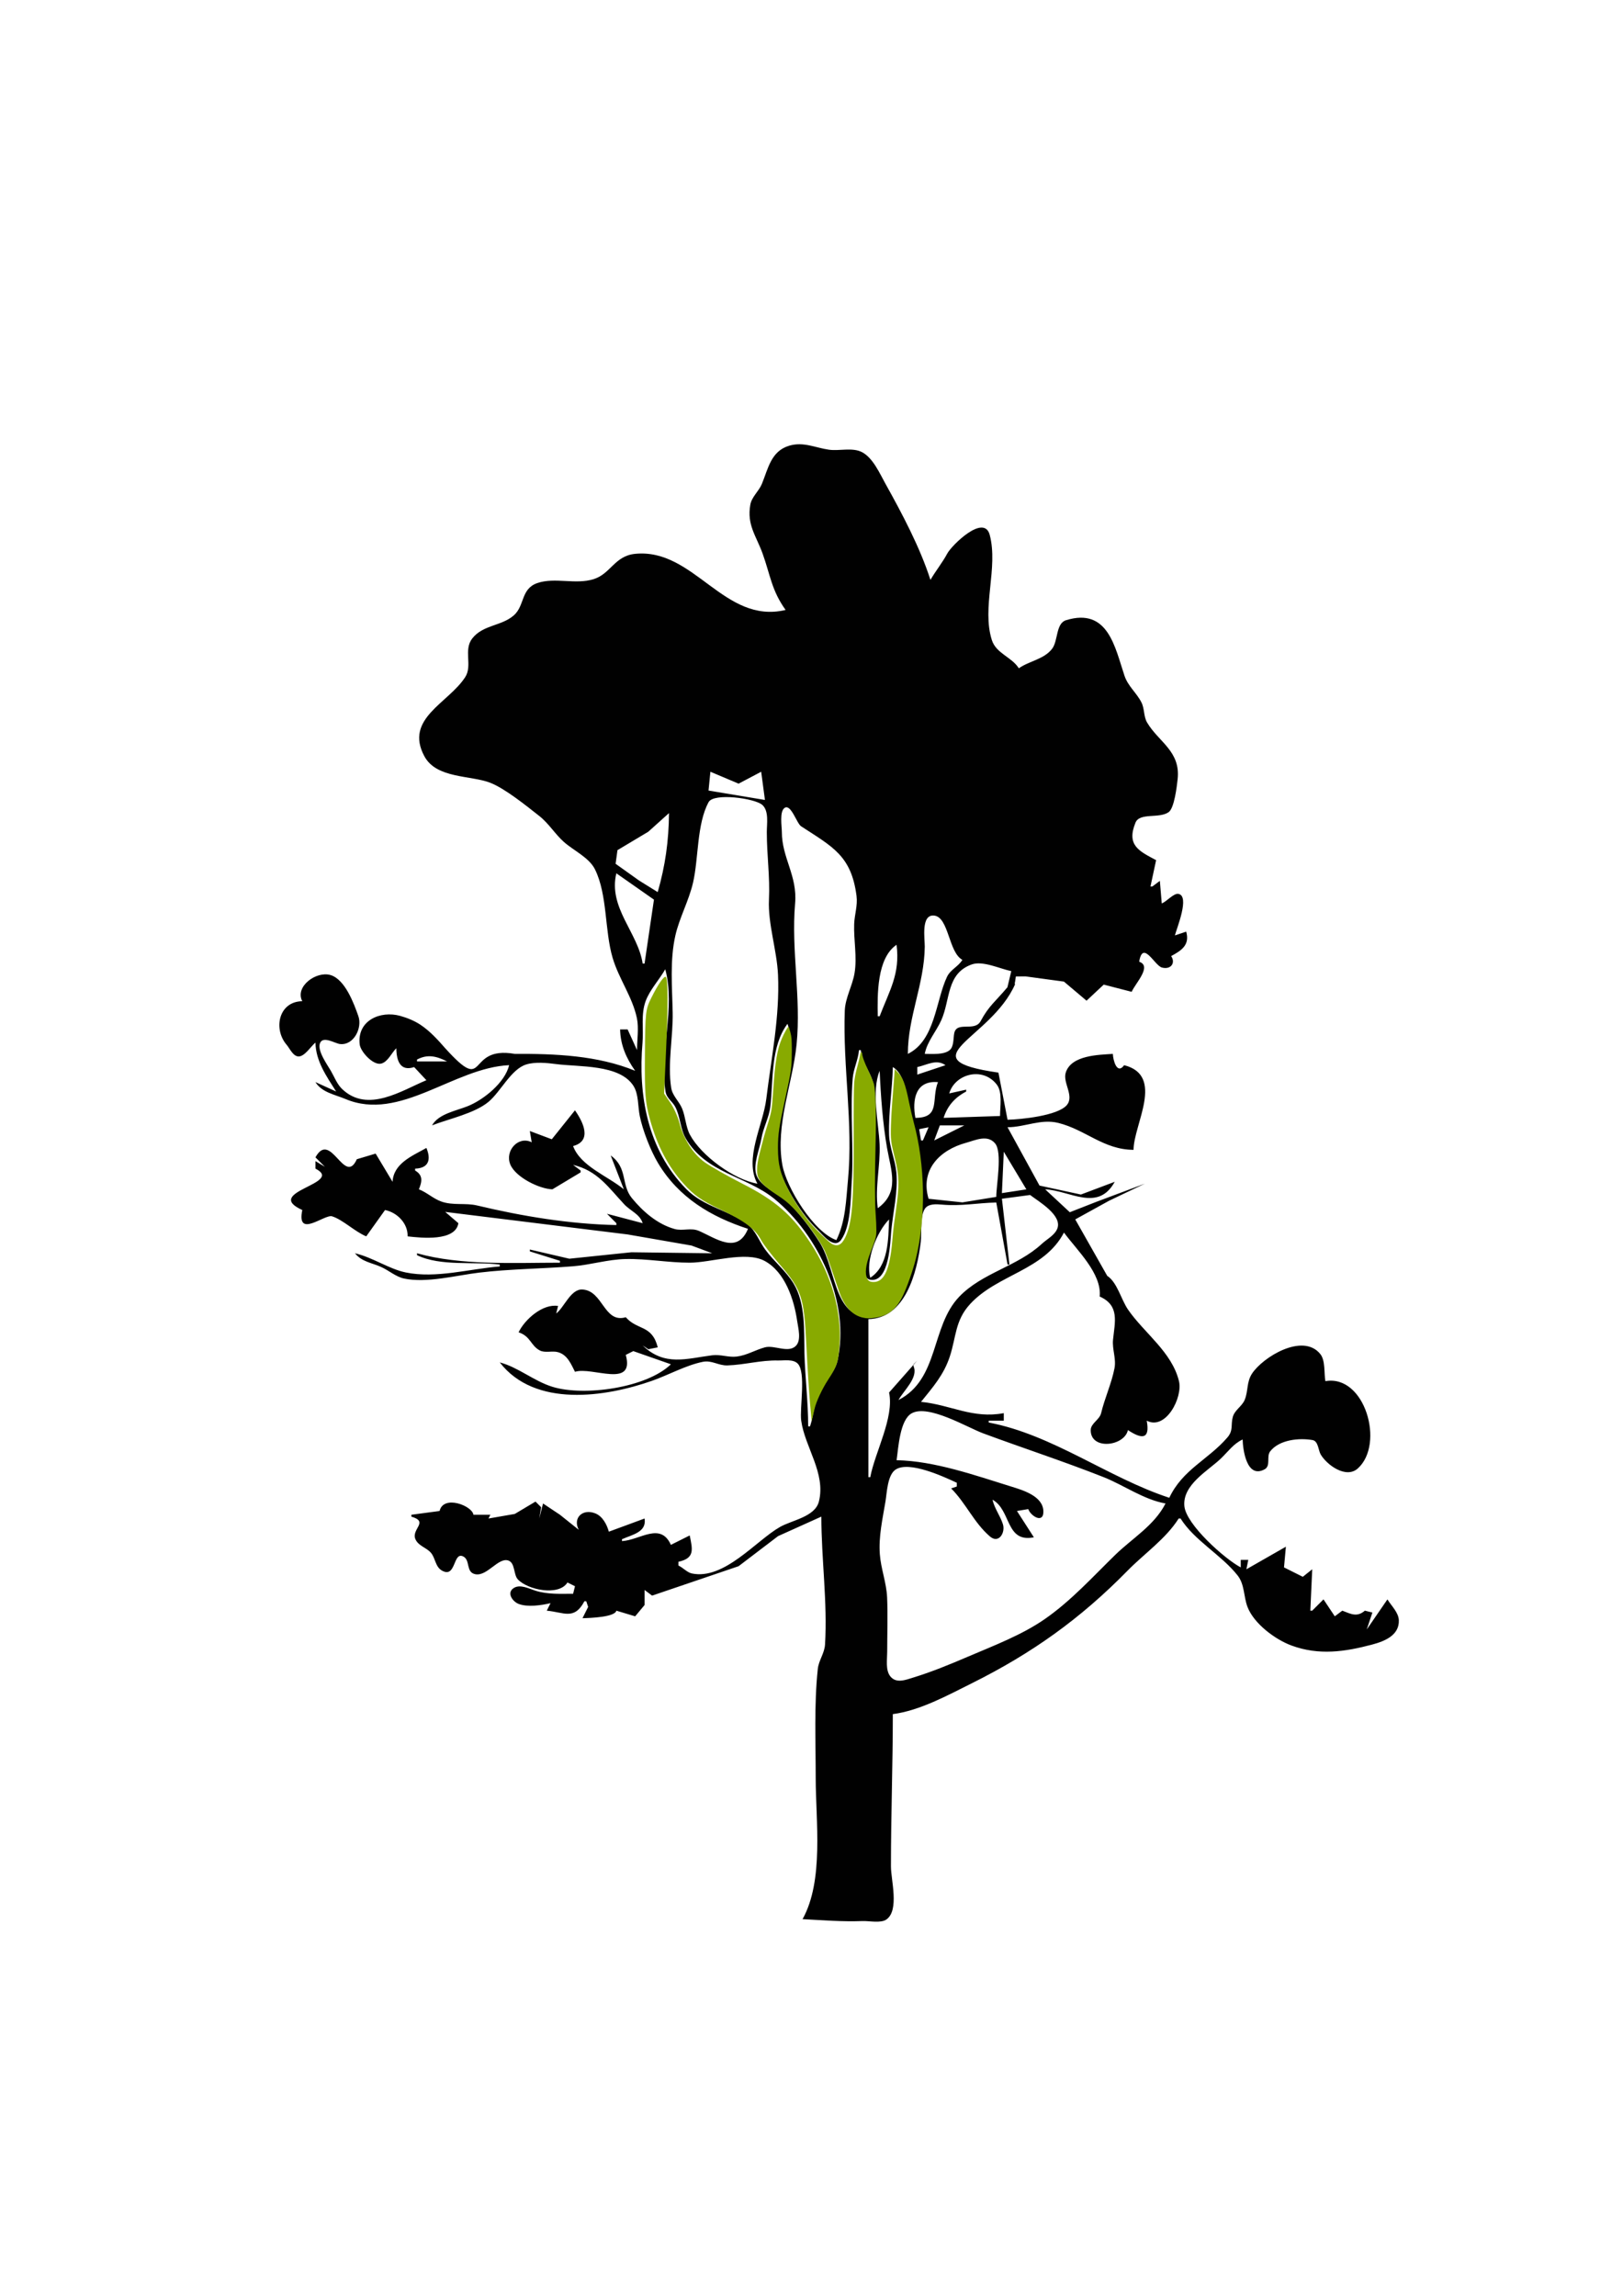 <?xml version="1.0" encoding="UTF-8" standalone="no"?>
<!-- Created with Inkscape (http://www.inkscape.org/) -->

<svg
   width="210mm"
   height="297mm"
   viewBox="0 0 210 297"
   version="1.1"
   id="svg5"
   xml:space="preserve"
   inkscape:version="1.2.1 (9c6d41e, 2022-07-14)"
   sodipodi:docname="logo.svg"
   inkscape:export-filename="logo.png"
   inkscape:export-xdpi="96"
   inkscape:export-ydpi="96"
   xmlns:inkscape="http://www.inkscape.org/namespaces/inkscape"
   xmlns:sodipodi="http://sodipodi.sourceforge.net/DTD/sodipodi-0.dtd"
   xmlns="http://www.w3.org/2000/svg"
   xmlns:svg="http://www.w3.org/2000/svg"><sodipodi:namedview
     id="namedview7"
     pagecolor="#ffffff"
     bordercolor="#000000"
     borderopacity="0.25"
     inkscape:showpageshadow="2"
     inkscape:pageopacity="0.0"
     inkscape:pagecheckerboard="0"
     inkscape:deskcolor="#d1d1d1"
     inkscape:document-units="mm"
     showgrid="false"
     showguides="false"
     inkscape:zoom="0.5"
     inkscape:cx="227"
     inkscape:cy="876"
     inkscape:window-width="841"
     inkscape:window-height="1361"
     inkscape:window-x="2569"
     inkscape:window-y="27"
     inkscape:window-maximized="1"
     inkscape:current-layer="layer1" /><defs
     id="defs2" /><g
     inkscape:label="Layer 1"
     inkscape:groupmode="layer"
     id="layer1"><path
       style="fill:#010101;stroke:none;stroke-width:0.243"
       d="m 101.649,78.907 c -7.982,1.9 -11.797,-8.017 -19.467,-7.259 -2.655,0.262 -3.148,2.566 -5.354,3.269 -2.351,0.75 -5.014,-0.271 -7.296,0.51 -2.167,0.742 -1.612,2.919 -3.053,4.184 -1.586,1.391 -3.966,1.205 -5.362,2.968 -1.181,1.492 0.044,3.507 -0.918,5.008 -2.166,3.383 -7.914,5.364 -5.288,10.249 1.563,2.908 5.98,2.437 8.531,3.432 1.903,0.742 4.675,2.986 6.331,4.289 1.25,0.983 2.038,2.344 3.207,3.379 1.26,1.115 3.257,2.004 4.015,3.552 1.623,3.313 1.221,7.879 2.276,11.437 0.803,2.708 2.561,5.043 3.137,7.787 0.269,1.284 0.018,2.821 0.018,4.137 l -1.217,-2.677 h -0.973 c 0.042,2.006 0.792,3.731 1.947,5.354 -4.874,-1.999 -10.381,-2.215 -15.574,-2.19 -6.452,-1.128 -3.376,5.484 -9.003,-0.73 -0.966,-1.103 -1.937,-2.181 -3.163,-3.009 -0.788,-0.532 -1.761,-0.928 -2.677,-1.18 -2.548,-0.702 -5.581,0.59 -5.225,3.693 0.108,0.937 1.729,2.731 2.77,2.487 0.867,-0.203 1.366,-1.407 1.968,-1.991 0.02,1.712 0.564,3.021 2.307,2.438 l 1.586,1.699 c -3.178,1.317 -7.579,4.301 -10.896,1.149 -0.667,-0.634 -1.015,-1.581 -1.469,-2.366 -0.458,-0.792 -1.785,-2.603 -1.404,-3.572 0.388,-0.989 1.926,0.027 2.574,0.106 1.791,0.218 2.923,-2.077 2.396,-3.591 -0.586,-1.683 -1.733,-4.777 -3.612,-5.332 -1.845,-0.545 -4.638,1.492 -3.65,3.386 -3.057,0.036 -3.78,3.592 -2.025,5.638 0.401,0.467 0.834,1.507 1.556,1.508 0.79,4.9e-4 1.594,-1.322 2.172,-1.792 0.052,2.415 1.423,4.343 2.677,6.327 l -2.677,-1.217 c 0.82,1.338 2.529,1.617 3.893,2.191 7.065,2.973 13.999,-4.053 21.171,-4.381 -0.532,2.239 -3.276,4.469 -5.354,5.303 -1.514,0.608 -3.782,0.991 -4.623,2.484 2.231,-0.86 5.484,-1.537 7.297,-3.034 1.578,-1.304 2.919,-4.217 4.871,-4.837 1.157,-0.368 2.706,-0.213 3.892,-0.056 2.929,0.389 8.217,0.007 10.003,2.821 0.687,1.082 0.561,2.657 0.814,3.89 0.382,1.864 1.393,4.465 2.359,6.084 2.664,4.462 6.828,6.95 11.645,8.517 -1.367,3.332 -4.094,1.256 -6.327,0.276 -1.058,-0.464 -2.106,0.042 -3.163,-0.253 -2.225,-0.62 -4.09,-2.243 -5.523,-3.986 -1.452,-1.767 -0.503,-3.906 -2.75,-5.527 l 1.703,4.38 c -2.112,-1.737 -5.599,-2.985 -6.57,-5.597 2.483,-0.664 1.333,-3.071 0.243,-4.623 l -2.997,3.744 -2.843,-1.068 0.243,1.46 c -1.698,-0.879 -3.507,1.064 -2.769,2.869 0.674,1.65 3.778,3.174 5.446,3.214 l 3.65,-2.19 v -0.243 l -0.973,-0.73 c 3.139,0.746 4.541,2.878 6.615,5.1 0.82,0.878 2.018,1.259 2.389,2.444 l -4.623,-1.217 1.217,1.217 v 0.243 c -6.027,-0.124 -12.16,-1.138 -18.007,-2.531 -1.53,-0.365 -3.105,0.026 -4.623,-0.506 -1.061,-0.372 -1.872,-1.181 -2.92,-1.586 0.421,-1.02 0.548,-1.827 -0.487,-2.433 v -0.243 c 1.752,-0.058 2.091,-1.155 1.46,-2.677 -1.852,1.041 -4.249,1.995 -4.38,4.38 l -2.19,-3.65 -2.433,0.73 c -1.597,3.541 -3.372,-3.835 -5.354,-0.243 l 1.217,1.217 -1.217,-0.73 v 0.973 c 3.839,1.941 -6.918,2.983 -1.703,5.354 -0.776,3.76 2.879,0.513 3.853,0.814 1.371,0.424 2.948,1.983 4.421,2.593 l 2.433,-3.407 c 1.582,0.32 2.978,1.745 2.92,3.407 1.815,0.209 6.183,0.67 6.57,-1.703 l -1.703,-1.46 23.604,2.916 8.274,1.439 2.677,0.998 -10.464,-0.133 -8.03,0.834 -5.11,-1.188 v 0.243 l 3.893,1.217 v 0.243 c -5.904,0 -12.786,0.387 -18.494,-1.217 v 0.243 c 3.057,1.48 7.372,0.795 10.707,1.217 v 0.243 c -3.921,0.31 -8.246,1.584 -12.167,0.776 -2.189,-0.451 -4.27,-1.953 -6.57,-2.48 0.91,1.119 2.146,1.211 3.407,1.78 0.959,0.432 1.89,1.257 2.92,1.481 2.909,0.635 6.808,-0.408 9.734,-0.758 4.027,-0.481 8.131,-0.498 12.167,-0.822 2.276,-0.183 4.503,-0.893 6.814,-0.938 2.736,-0.053 5.512,0.474 8.274,0.474 2.746,0 7.247,-1.55 9.689,-0.231 2.655,1.434 3.816,5.014 4.213,7.775 0.129,0.901 0.576,2.489 -0.178,3.226 -0.989,0.966 -2.782,-0.146 -3.99,0.179 -1.251,0.337 -2.339,1.033 -3.65,1.195 -1.071,0.132 -2.093,-0.304 -3.163,-0.168 -3.34,0.425 -6.179,1.472 -9.004,-1.269 l 0.73,0.487 1.217,-0.243 c -0.745,-2.949 -2.619,-2.164 -4.137,-3.893 -2.853,0.822 -2.923,-3.462 -5.628,-3.589 -1.503,-0.07 -2.339,2.32 -3.375,3.102 l 0.243,-0.973 c -1.967,-0.324 -4.305,1.725 -5.11,3.407 1.57,0.517 1.556,1.725 2.75,2.349 0.687,0.358 1.614,0.01 2.358,0.224 1.213,0.348 1.662,1.509 2.191,2.537 2.218,-0.703 7.767,2.211 6.57,-2.19 l 0.973,-0.487 4.867,1.703 c -3.167,3.072 -11.256,4.175 -15.331,2.914 -2.411,-0.746 -4.442,-2.54 -6.814,-3.157 4.544,5.884 13.696,4.494 19.711,2.377 2.118,-0.745 4.389,-2.016 6.57,-2.451 1.155,-0.231 2.04,0.501 3.163,0.465 2.229,-0.072 4.291,-0.69 6.57,-0.638 0.761,0.018 1.933,-0.203 2.53,0.394 1.115,1.115 0.237,5.762 0.461,7.396 0.468,3.419 3.215,6.806 2.285,10.464 -0.503,1.979 -3.49,2.404 -5.033,3.283 -3.105,1.77 -7.231,6.892 -11.406,6.014 -0.614,-0.129 -1.15,-0.764 -1.735,-1.023 v -0.487 c 2.139,-0.468 1.837,-1.579 1.46,-3.407 l -2.433,1.217 c -1.352,-2.998 -3.995,-0.613 -6.327,-0.487 v -0.243 c 1.34,-0.598 3.215,-0.907 2.92,-2.677 l -4.623,1.703 c -0.245,-0.901 -0.796,-1.977 -1.725,-2.357 -1.66,-0.679 -2.974,0.574 -2.168,2.114 l -2.433,-1.947 -2.19,-1.46 -0.487,1.947 0.243,-1.46 -0.73,-0.73 -2.68,1.598 -3.403,0.592 0.243,-0.487 h -2.19 c -0.145,-1.155 -3.871,-2.624 -4.38,-0.487 l -3.65,0.487 v 0.243 c 2.32,0.674 -0.039,1.604 0.52,2.913 0.378,0.885 1.439,1.084 2.02,1.777 0.586,0.699 0.55,1.794 1.408,2.285 1.864,1.064 1.412,-2.503 2.765,-1.822 0.95,0.479 0.292,2.06 1.575,2.299 1.53,0.285 2.97,-2.223 4.264,-1.772 0.887,0.309 0.653,1.825 1.221,2.435 1.284,1.38 5.326,2.193 6.424,0.402 l 0.973,0.487 -0.243,0.973 c -1.651,0 -3.272,0.105 -4.867,-0.393 -0.827,-0.258 -2.007,-0.894 -2.842,-0.33 -0.927,0.626 -0.108,1.742 0.656,2.036 1.164,0.449 2.953,0.184 4.132,-0.097 l -0.487,0.973 c 2.198,0.198 3.564,1.272 4.867,-1.217 h 0.243 l 0.243,0.73 -0.73,1.46 c 1.007,-0.021 4.202,-0.141 4.38,-0.973 l 2.433,0.73 1.217,-1.46 v -1.947 l 0.973,0.73 11.194,-3.807 5.11,-3.892 5.597,-2.522 c 0,5.479 0.808,11.101 0.476,16.547 -0.07,1.149 -0.816,2.035 -0.936,3.163 -0.488,4.582 -0.27,9.487 -0.27,14.114 0,5.516 1.087,13.253 -1.703,18.251 2.704,0.139 5.092,0.345 7.787,0.246 0.847,-0.031 2.356,0.304 3.069,-0.206 1.694,-1.212 0.582,-5.111 0.582,-6.854 -4.8e-4,-6.577 0.243,-13.12 0.243,-19.711 3.487,-0.451 7.097,-2.434 10.22,-3.99 7.804,-3.89 14.045,-8.34 20.17,-14.584 2.155,-2.196 4.943,-4.11 6.597,-6.733 h 0.243 c 1.804,2.866 5.274,4.696 7.386,7.373 0.914,1.16 0.769,2.747 1.274,4.064 0.829,2.165 3.582,4.219 5.698,4.997 3.547,1.304 6.896,0.818 10.464,-0.134 1.553,-0.415 3.51,-1.178 3.419,-3.16 -0.046,-0.998 -0.98,-1.859 -1.473,-2.677 l -2.677,3.893 0.73,-2.19 -0.973,-0.243 c -1.011,0.874 -1.793,0.438 -2.92,0 l -0.973,0.73 -1.46,-2.19 -1.46,1.46 h -0.243 l 0.243,-5.354 -1.217,0.973 -2.433,-1.217 0.243,-2.677 -5.11,2.92 0.243,-1.217 h -0.973 v 0.973 c -2.02,-1.051 -7.068,-5.522 -7.295,-7.927 -0.261,-2.764 3.064,-4.572 4.712,-6.143 0.93,-0.886 1.64,-1.932 2.826,-2.477 0.029,1.253 0.502,5.132 2.842,3.861 0.836,-0.454 0.201,-1.658 0.722,-2.324 1.197,-1.53 3.769,-1.757 5.474,-1.462 0.76,0.132 0.743,1.317 1.065,1.867 0.786,1.345 3.274,3.182 4.803,1.804 3.517,-3.17 0.904,-12.191 -4.198,-11.29 -0.194,-1.044 0.022,-2.675 -0.667,-3.52 -2.264,-2.773 -7.444,0.418 -8.831,2.551 -0.714,1.098 -0.474,2.245 -0.94,3.381 -0.35,0.853 -1.292,1.311 -1.541,2.213 -0.292,1.057 0.106,1.727 -0.711,2.672 -2.495,2.887 -5.769,4.116 -7.508,7.791 -7.916,-2.597 -15.099,-8.176 -23.361,-9.734 v -0.243 h 1.947 v -0.973 c -4.059,0.754 -6.829,-1.073 -10.707,-1.46 1.521,-1.894 2.926,-3.46 3.714,-5.84 0.844,-2.55 0.673,-4.682 2.636,-6.813 3.558,-3.863 9.577,-4.339 12.144,-9.247 1.666,2.271 4.912,5.29 4.623,8.274 2.615,1.165 1.951,3.308 1.724,5.597 -0.122,1.224 0.423,2.44 0.196,3.65 -0.362,1.93 -1.273,3.893 -1.737,5.84 -0.206,0.865 -1.337,1.312 -1.345,2.19 -0.025,2.638 4.364,2.103 4.813,0 1.795,1.189 2.888,1.243 2.433,-1.217 2.472,1.29 4.684,-3.003 4.174,-5.11 -0.912,-3.768 -4.491,-6.219 -6.585,-9.248 -0.897,-1.298 -1.393,-3.523 -2.699,-4.379 l -4.137,-7.3 4.38,-2.416 4.623,-2.207 -6.327,2.371 -3.381,1.324 -3.189,-2.965 c 3.224,0.165 6.827,2.974 9.004,-0.973 l -4.38,1.649 -5.354,-1.162 -4.137,-7.544 c 2.241,-0.006 4.31,-1.121 6.57,-0.558 3.537,0.88 5.866,3.468 9.734,3.479 0.002,-3.269 4.084,-9.607 -1.217,-10.95 -0.921,1.281 -1.434,-0.641 -1.46,-1.46 -1.791,0.122 -5.415,0.146 -6.104,2.448 -0.393,1.314 1.17,3.034 0.117,4.208 -1.209,1.348 -5.886,1.824 -7.64,1.861 l -1.179,-6.094 c -12.063,-1.744 -1.004,-4.258 2.152,-11.427 -0.162,-0.406 -0.16,0.948 0.104,-1.016 l 1.267,-0.005 4.953,0.673 2.926,2.468 2.223,-2.079 3.614,0.932 c 0.483,-1.11 2.674,-3.323 0.973,-3.893 0.468,-2.861 1.981,0.481 2.934,0.748 1.138,0.319 1.818,-0.571 1.203,-1.478 1.394,-0.747 2.428,-1.469 1.947,-3.163 l -1.46,0.487 c 0.216,-0.896 1.978,-5.103 0.444,-5.373 -0.603,-0.106 -1.532,1.016 -2.148,1.236 l -0.243,-2.92 -0.973,0.73 h -0.243 l 0.73,-3.407 c -2.193,-1.17 -3.87,-1.918 -2.669,-4.852 0.546,-1.334 3.066,-0.487 4.295,-1.361 0.735,-0.522 1.056,-3.336 1.158,-4.251 0.404,-3.644 -2.478,-4.826 -3.957,-7.352 -0.455,-0.778 -0.311,-1.782 -0.731,-2.603 -0.631,-1.237 -1.729,-2.078 -2.184,-3.428 -1.227,-3.635 -2.104,-8.877 -7.565,-7.195 -1.346,0.414 -1.008,2.681 -1.818,3.714 -1.072,1.367 -2.92,1.542 -4.292,2.507 -0.912,-1.459 -2.94,-1.915 -3.491,-3.651 -1.338,-4.214 0.853,-9.335 -0.274,-13.6 -0.738,-2.792 -4.925,1.342 -5.491,2.401 -0.63,1.178 -1.5,2.249 -2.181,3.413 -1.335,-4.173 -3.667,-8.576 -5.807,-12.41 -0.747,-1.338 -1.61,-3.348 -3.027,-4.103 -1.239,-0.66 -2.96,-0.135 -4.307,-0.328 -1.753,-0.252 -3.278,-1.057 -5.109,-0.524 -2.388,0.695 -2.743,2.969 -3.561,4.951 -0.394,0.956 -1.312,1.662 -1.495,2.69 -0.468,2.62 0.765,4.026 1.588,6.317 1.005,2.794 1.16,4.769 2.98,7.3 m -3.163,20.927 0.487,3.65 -7.3,-1.217 0.243,-2.433 3.65,1.542 2.92,-1.542 m -0.487,53.292 c -3.035,-0.522 -7.263,-3.615 -8.726,-6.327 -0.554,-1.026 -0.568,-2.32 -1.022,-3.407 -0.395,-0.945 -1.249,-1.638 -1.41,-2.677 -0.485,-3.126 0.255,-6.583 0.194,-9.734 -0.063,-3.251 -0.384,-6.752 0.352,-9.977 0.521,-2.287 1.737,-4.472 2.281,-6.814 0.731,-3.15 0.471,-7.588 2.018,-10.428 0.667,-1.223 5.959,-0.496 6.937,0.354 0.89,0.774 0.592,2.457 0.592,3.503 0,3.062 0.42,5.769 0.278,8.76 -0.149,3.128 1.033,6.56 1.172,9.734 0.237,5.404 -0.866,10.739 -1.52,16.061 -0.417,3.392 -2.907,7.751 -1.147,10.95 m 10.22,7.3 c -2.917,-1 -6.468,-6.77 -6.993,-9.734 -0.921,-5.196 1.328,-10.464 1.841,-15.574 0.61,-6.075 -0.716,-12.175 -0.19,-18.251 0.312,-3.606 -1.716,-5.881 -1.716,-9.247 0,-0.706 -0.336,-2.681 0.377,-3.121 0.814,-0.503 1.553,2.024 2.111,2.389 4.074,2.662 6.498,3.792 7.175,9.006 0.165,1.27 -0.261,2.402 -0.305,3.65 -0.073,2.089 0.394,4.235 0.052,6.327 -0.267,1.633 -1.204,3.208 -1.266,4.867 -0.268,7.249 1.107,14.603 0.413,21.901 -0.252,2.649 -0.302,5.336 -1.501,7.787 M 86.561,105.188 c -0.03,3.615 -0.477,6.782 -1.46,10.22 l -2.433,-1.512 -3.016,-2.152 0.243,-1.763 3.989,-2.385 2.678,-2.408 m -6.814,7.787 4.867,3.407 -1.217,8.274 h -0.243 c -0.602,-4.015 -4.476,-7.228 -3.407,-11.68 m 44.775,11.194 c -0.52,0.878 -1.539,1.245 -1.991,2.2 -1.465,3.09 -1.519,8.234 -5.066,9.967 0,-4.808 2.131,-9.012 2.189,-13.87 0.012,-0.998 -0.52,-4.208 1.212,-4.023 1.908,0.203 1.854,4.76 3.656,5.727 m -8.517,-1.947 c 0.475,3.754 -0.889,5.855 -2.19,9.247 h -0.243 c -0.049,-2.724 -0.139,-7.515 2.433,-9.247 m 14.844,3.407 -0.499,2.085 c -1.559,1.864 -2.387,2.375 -3.465,4.379 -0.772,1.435 -3.091,-0.038 -3.417,1.566 -0.133,0.655 -0.03,1.716 -0.586,2.187 -0.746,0.633 -2.313,0.487 -3.226,0.49 0.289,-1.59 1.494,-2.902 2.147,-4.38 1.171,-2.654 0.647,-6.032 3.937,-7.195 1.435,-0.507 3.652,0.567 5.11,0.868 m -44.775,-0.243 c 1.352,4.917 -0.759,10.8 0.036,15.814 0.142,0.898 0.874,1.249 1.266,2.001 0.659,1.265 0.632,2.834 1.359,4.086 2.594,4.465 7.879,4.888 11.453,7.797 5.676,4.619 9.86,13.435 8.178,20.918 -0.353,1.572 -1.687,2.722 -2.377,4.137 -0.64,1.313 -0.719,2.973 -1.177,4.38 h -0.243 c 0,-3.178 -0.405,-6.323 -0.483,-9.49 -0.07,-2.862 0.157,-6.368 -1.377,-8.934 -1.01,-1.689 -2.57,-2.898 -3.716,-4.471 -0.732,-1.005 -1.243,-2.452 -2.243,-3.214 -2.465,-1.876 -5.654,-2.25 -7.96,-4.593 -5.053,-5.133 -6.232,-12.227 -5.657,-18.939 0.153,-1.789 -0.226,-3.622 0.4,-5.352 0.528,-1.461 1.772,-2.776 2.543,-4.138 m 15.817,7.057 c 1.989,5.828 -2.535,12.416 -1.087,18.494 0.612,2.568 3.065,6.354 4.96,8.133 0.67,0.629 2.143,2.624 3.079,1.298 1.253,-1.776 1.201,-5.151 1.344,-7.241 0.31,-4.529 -0.22,-9.157 0.14,-13.627 0.1,-1.237 0.709,-2.389 0.812,-3.65 h 0.243 c 0.15,1.825 1.56,3.096 1.69,4.867 0.437,5.935 -0.414,11.936 0.211,17.764 0.195,1.822 -1.099,3.331 -1.341,5.11 -0.081,0.595 -0.169,1.836 0.67,1.966 2.488,0.384 2.576,-4.992 2.705,-6.346 0.235,-2.465 0.893,-5.07 0.663,-7.544 -0.153,-1.643 -0.896,-3.207 -0.944,-4.867 -0.087,-2.978 0.422,-5.83 0.483,-8.76 1.778,1.055 1.833,4.46 2.399,6.327 1.759,5.793 1.893,14.172 -0.052,19.954 -0.695,2.064 -1.533,5.056 -3.876,5.725 -6.212,1.773 -5.573,-5.6 -7.965,-9.365 -1.053,-1.657 -2.905,-4.198 -4.418,-5.43 -1.098,-0.894 -3.152,-1.767 -3.707,-3.16 -0.543,-1.363 0.392,-3.434 0.617,-4.804 0.233,-1.418 0.992,-2.72 1.154,-4.137 0.392,-3.437 0.023,-7.769 2.221,-10.707 m -47.938,4.867 v -0.243 c 1.379,-0.736 2.547,-0.431 3.893,0.243 m 64.486,0.487 -3.65,1.217 v -0.973 c 1.255,-0.268 2.467,-1.084 3.65,-0.243 m -8.517,0.73 c 0.137,3.174 0.406,6.852 0.955,9.977 0.513,2.926 1.677,5.713 -1.198,7.787 -0.382,-2.679 0.353,-5.543 0.234,-8.274 -0.12,-2.749 -1.076,-6.904 0.009,-9.49 m 15.574,5.84 -7.3,0.243 c 0.5,-1.568 1.473,-2.65 2.92,-3.407 v -0.243 l -2.19,0.487 c 0.712,-2.496 4.305,-3.527 6.146,-1.149 0.774,0.999 0.424,2.88 0.424,4.069 m -8.03,-4.38 c -0.894,2.217 0.394,4.612 -2.92,4.623 -0.428,-2.303 -0.025,-4.876 2.92,-4.623 m 3.407,5.597 -3.893,1.947 0.73,-1.947 h 3.163 m -4.623,0.243 -0.73,1.703 h -0.243 l -0.243,-1.46 1.217,-0.243 m 9.247,0.73 -0.973,-0.73 0.973,0.73 m -0.487,8.274 -4.38,0.71 -4.38,-0.466 c -1.107,-3.746 1.432,-6.312 4.867,-7.246 1.174,-0.319 2.741,-1.104 3.737,0.079 0.972,1.154 0.157,5.402 0.156,6.923 m 0.973,-5.84 2.92,4.867 -3.163,0.487 0.243,-5.354 m -76.166,2.433 -0.973,1.46 0.973,-1.46 m 79.573,3.163 c 1.084,0.833 4.219,2.63 3.509,4.37 -0.345,0.846 -1.365,1.366 -2.008,1.961 -3.17,2.936 -7.724,3.725 -10.697,6.852 -3.674,3.864 -2.553,10.622 -7.838,13.342 0.659,-1.223 2.613,-2.91 1.947,-4.38 v -0.243 l 0.487,-0.487 -3.65,4.137 c 0.688,3.219 -1.835,7.739 -2.433,10.95 h -0.243 v -20.441 c 4.772,-0.102 6.294,-6 6.776,-9.977 0.138,-1.138 -0.1,-3.357 0.531,-4.303 0.447,-0.67 1.48,-0.603 2.183,-0.539 2.529,0.23 4.544,-0.215 7.057,-0.269 l 1.46,8.03 h 0.243 l -0.973,-8.517 3.65,-0.487 m -18.251,3.163 c -0.11,2.569 -0.051,5.988 -2.433,7.544 -0.638,-2.22 0.845,-5.962 2.433,-7.544 m 35.771,36.745 c -1.463,2.857 -4.279,4.481 -6.501,6.643 -2.95,2.871 -5.672,5.903 -9.073,8.277 -2.99,2.088 -6.638,3.463 -9.977,4.892 -2.312,0.989 -4.654,1.961 -7.057,2.697 -0.98,0.3 -2.25,0.833 -3.017,-0.163 -0.623,-0.81 -0.39,-2.168 -0.39,-3.124 0,-2.346 0.093,-4.713 -0.01,-7.057 -0.084,-1.925 -0.803,-3.71 -0.942,-5.597 -0.169,-2.292 0.353,-4.568 0.728,-6.814 0.189,-1.133 0.251,-3.419 1.302,-4.13 1.748,-1.183 6.258,0.92 7.926,1.697 v 0.487 l -0.73,0.243 c 1.925,1.93 2.942,4.422 5.012,6.211 1.158,1 2.034,-0.502 1.685,-1.587 -0.356,-1.108 -1.083,-2.013 -1.344,-3.163 2.442,1.358 1.67,5.6 5.354,4.867 l -2.19,-3.407 1.46,-0.243 c 0.338,0.939 2.027,1.942 1.957,0.239 -0.079,-1.936 -2.672,-2.696 -4.148,-3.153 -4.666,-1.446 -9.909,-3.311 -14.844,-3.413 0.235,-1.598 0.415,-5.234 1.972,-6.076 2.173,-1.174 7.173,1.839 9.221,2.599 5.186,1.923 10.4,3.617 15.574,5.661 2.627,1.038 5.218,2.927 8.03,3.413 z"
       id="path191"
       sodipodi:nodetypes="csccscccssccccccccccccsccccsccsccccccccccccccccsccccccccccccsccccccccccccccccccccccccccccccccccccccccccccsccccsccccsccccccccccccccccccccccccccccccccccsccccccccccccccscccsccccsccccccccccccccccccsccccccccccsccsccccccccccccccccccccccccsccccscccccccscccccsccccccccccccccccccccsccccccccccccccccccccccccsccccccscccccscccccccccccccccccccsccscccccsccccccscccccccccccccccccscccccccccccccccscccccccccsccccccccccsccccsccscccscccscccccccccccccccccccccccccccccccccccccccccccccccccccscccccccccccccccccccccccsscsscccccccscccccsccccccc" /><path
       style="fill:#88aa00;stroke-width:1.189"
       d="m 395.496,684.927 c -0.447,-4.905 -1.255,-17.779 -1.795,-28.609 -1.162,-23.277 -2.263,-26.574 -13.07,-39.131 -3.947,-4.586 -7.948,-9.815 -8.891,-11.621 -2.905,-5.563 -7.999,-9.413 -19.985,-15.107 -9.408,-4.469 -12.705,-6.783 -17.995,-12.628 -7.587,-8.384 -12.929,-18.634 -16.48,-31.623 -2.215,-8.103 -2.528,-12.199 -2.386,-31.254 0.156,-20.924 0.301,-22.204 3.175,-27.944 3.381,-6.753 6.268,-10.864 7.067,-10.065 1.036,1.036 1.075,13.805 0.108,35.237 l -0.978,21.675 3.061,4.486 c 1.684,2.467 3.681,6.894 4.439,9.837 2.031,7.886 6.634,15.083 12.262,19.173 2.736,1.988 11.229,6.807 18.874,10.709 15.944,8.139 24.022,15.234 32.995,28.98 10.148,15.546 15.142,33.153 14.025,49.451 -0.592,8.643 -1.108,10.203 -5.703,17.257 -2.779,4.265 -5.695,10.531 -6.482,13.925 l -1.43,6.171 z"
       id="path331"
       transform="scale(0.265)" /><path
       style="fill:#88aa00;stroke-width:0.297"
       d="m 421.094,643.186 c -4.445,-1.103 -7.735,-4.271 -10.345,-9.962 -0.493,-1.076 -2.259,-6.103 -3.924,-11.171 -1.665,-5.069 -3.593,-10.353 -4.283,-11.742 -2.783,-5.599 -9.841,-15.143 -15.189,-20.538 -2.803,-2.828 -4.276,-4.014 -8.175,-6.582 -5.164,-3.401 -7.76,-5.797 -8.857,-8.173 -0.535,-1.159 -0.653,-1.94 -0.642,-4.245 0.012,-2.371 0.266,-3.849 1.581,-9.216 0.862,-3.515 2.288,-8.666 3.17,-11.445 2.312,-7.286 2.43,-7.974 3.111,-18.134 0.921,-13.731 1.951,-19.774 4.3,-25.215 1.072,-2.484 2.825,-5.554 3.17,-5.554 0.115,0 0.521,1.237 0.901,2.75 0.623,2.48 0.691,3.406 0.683,9.439 -0.01,7.706 -0.229,9.29 -3.096,22.444 -3.131,14.362 -3.653,17.868 -3.653,24.525 3.6e-4,8.022 1.111,12.55 4.964,20.231 2.758,5.499 6.756,11.584 10.731,16.335 2.821,3.371 9.336,9.654 10.751,10.368 2.759,1.391 4.668,0.404 6.467,-3.344 3.32,-6.919 4.165,-17.335 4.063,-50.129 -0.041,-13.28 0.053,-23.191 0.241,-25.269 0.206,-2.283 0.704,-4.848 1.499,-7.719 0.655,-2.365 1.276,-4.94 1.379,-5.723 0.121,-0.915 0.334,-1.423 0.596,-1.423 0.224,0 0.408,0.239 0.408,0.532 0,1.358 1.077,4.351 3.11,8.641 1.219,2.572 2.422,5.467 2.674,6.433 0.837,3.215 1.148,14.607 0.785,28.804 -0.427,16.713 -0.414,29.053 0.037,34.717 0.2,2.506 0.354,5.962 0.342,7.679 -0.022,3.365 -0.095,3.632 -3.081,11.423 -2.135,5.569 -2.62,9.883 -1.382,12.278 0.637,1.232 1.427,1.636 3.197,1.636 5.062,0 7.836,-6.107 9.024,-19.866 0.498,-5.772 0.696,-7.441 1.802,-15.198 1.69,-11.857 1.607,-16.706 -0.422,-24.906 -2.101,-8.489 -2.208,-9.36 -2.022,-16.35 0.092,-3.434 0.443,-9.453 0.78,-13.377 0.338,-3.924 0.714,-8.725 0.836,-10.669 l 0.223,-3.534 1.259,1.261 c 2.683,2.686 3.901,5.827 5.714,14.726 0.666,3.27 1.669,7.617 2.229,9.661 5.747,20.976 6.151,46.915 1.048,67.185 -1.357,5.388 -4.308,13.789 -6.221,17.707 -3.193,6.54 -6.975,9.667 -12.911,10.679 -3.102,0.529 -4.834,0.536 -6.873,0.03 z"
       id="path333"
       transform="scale(0.265)" /></g></svg>
